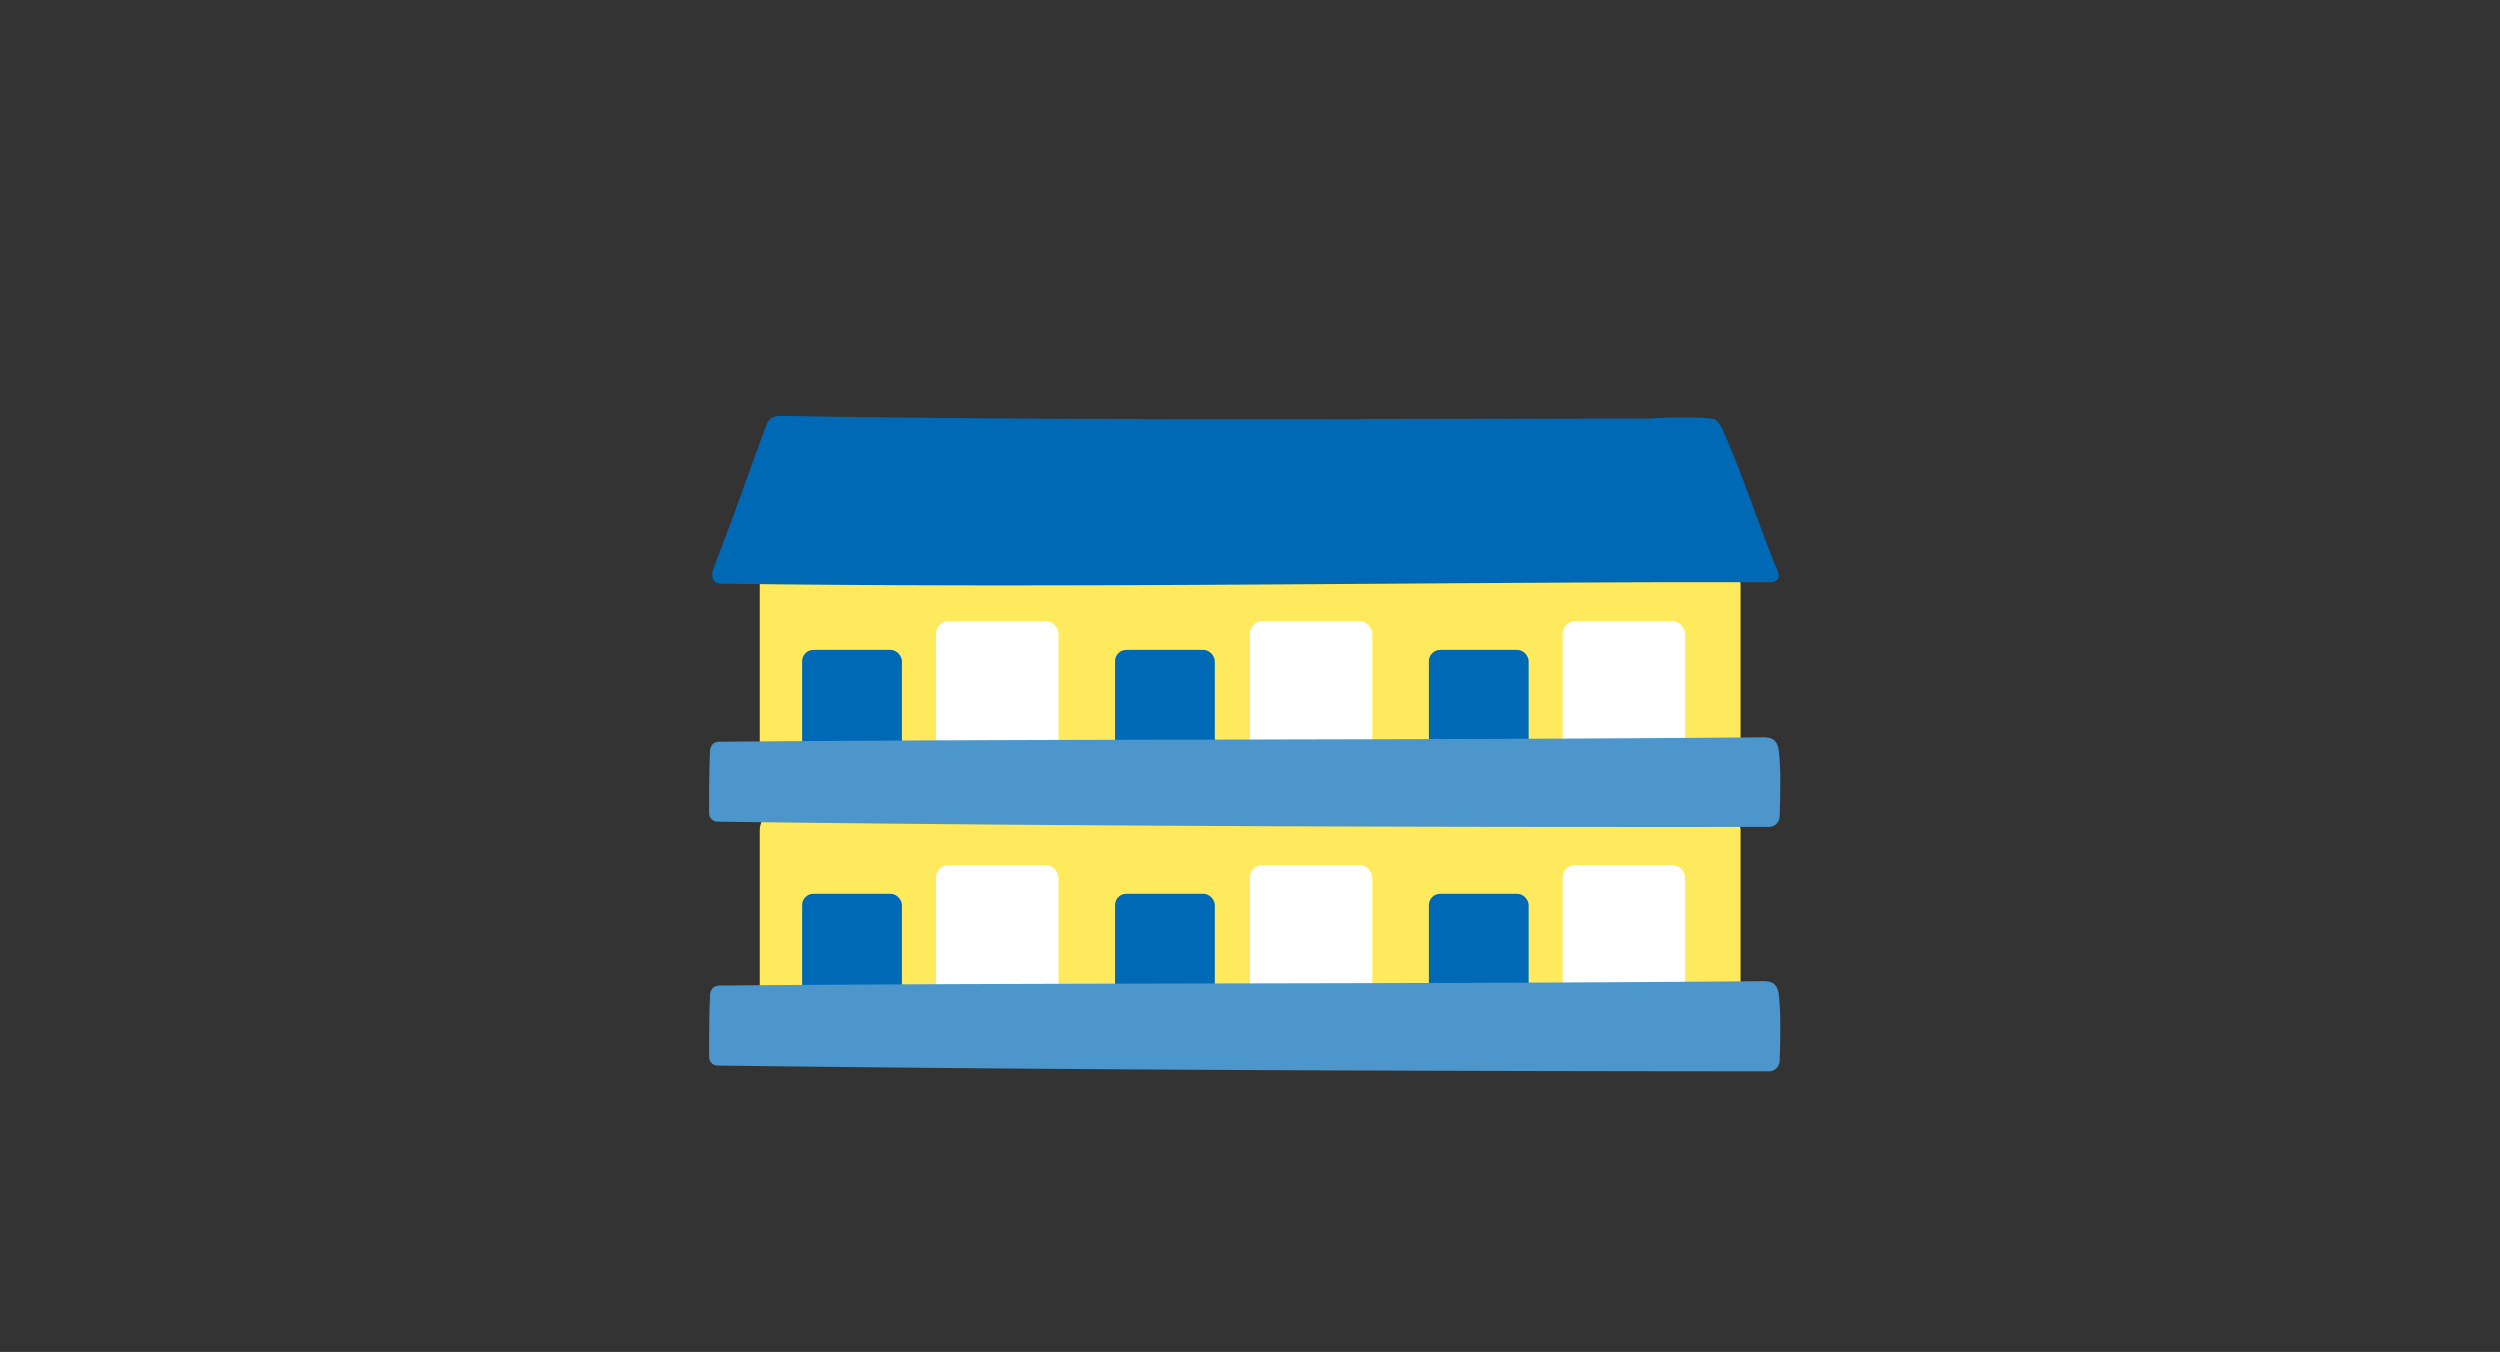 <svg xmlns="http://www.w3.org/2000/svg" viewBox="0 0 233 126"><rect x="0" y="0" width="233" height="126" fill="#333333" stroke="none"/><defs><style>.cls-1{fill:#ffea5d;}.cls-2{fill:#0069b6;}.cls-3{fill:#fff;}.cls-4{fill:#4c96cc;}.cls-5{fill:none;}</style></defs><g id="レイヤー_2" data-name="レイヤー 2"><g id="テキスト"><rect class="cls-1" x="70.81" y="52.56" width="91.41" height="19.17" rx="1.97"/><rect class="cls-1" x="70.81" y="75.32" width="91.41" height="20.45" rx="2.1"/><path class="cls-2" d="M71.45,39.55a1.23,1.23,0,0,1,1.16-.79c27.64.46,53.48.27,81.13.25a38.06,38.06,0,0,1,5.84,0c.66.13.95,1,1.13,1.42,1.94,4.42,3.1,8.25,4.94,12.71.11.29.22.65,0,.89a.89.89,0,0,1-.73.23h-9.67c-29.21.09-58.53.53-87.74.14-.49,0-1.08,0-1.13-.76a1.47,1.47,0,0,1,.1-.62C69.1,46.19,69.84,43.86,71.45,39.55Z"/><rect class="cls-2" x="74.76" y="60.57" width="9.3" height="12.66" rx="1.05"/><rect class="cls-3" x="87.24" y="57.89" width="11.41" height="12.66" rx="1.17"/><rect class="cls-3" x="116.49" y="57.89" width="11.41" height="12.66" rx="1.17"/><rect class="cls-3" x="145.64" y="57.89" width="11.41" height="12.66" rx="1.17"/><rect class="cls-2" x="103.92" y="60.57" width="9.3" height="12.66" rx="1.05"/><rect class="cls-2" x="133.17" y="60.57" width="9.3" height="12.66" rx="1.05"/><rect class="cls-2" x="74.76" y="83.3" width="9.3" height="12.66" rx="1.05"/><rect class="cls-3" x="87.24" y="80.62" width="11.41" height="12.66" rx="1.17"/><rect class="cls-3" x="116.49" y="80.62" width="11.41" height="12.66" rx="1.17"/><rect class="cls-3" x="145.64" y="80.62" width="11.41" height="12.66" rx="1.17"/><rect class="cls-2" x="103.92" y="83.3" width="9.3" height="12.66" rx="1.05"/><rect class="cls-2" x="133.17" y="83.3" width="9.3" height="12.66" rx="1.05"/><path class="cls-4" d="M66.88,76.58a.79.79,0,0,1-.79-.79c0-2.25,0-3.77.08-5.61a1.17,1.17,0,0,1,.3-.88,1.14,1.14,0,0,1,.73-.17c32-.28,64.51-.13,96.54-.41.91,0,1.93-.19,2.06,1.4a26.1,26.1,0,0,1,.12,2.95c0,.7,0,1.42-.06,3.08a1,1,0,0,1-1,.92C132.37,77.1,99.41,77,66.88,76.58Z"/><path class="cls-4" d="M66.88,99.31a.79.79,0,0,1-.79-.79c0-2.25,0-3.78.08-5.61a1.17,1.17,0,0,1,.3-.88,1.21,1.21,0,0,1,.73-.18c32-.27,64.51-.12,96.54-.4.91,0,1.93-.2,2.06,1.4a26,26,0,0,1,.12,3c0,.7,0,1.41-.06,3.08a1,1,0,0,1-1,.92C132.37,99.83,99.41,99.72,66.88,99.31Z"/><rect class="cls-5" width="233" height="126"/></g></g></svg>